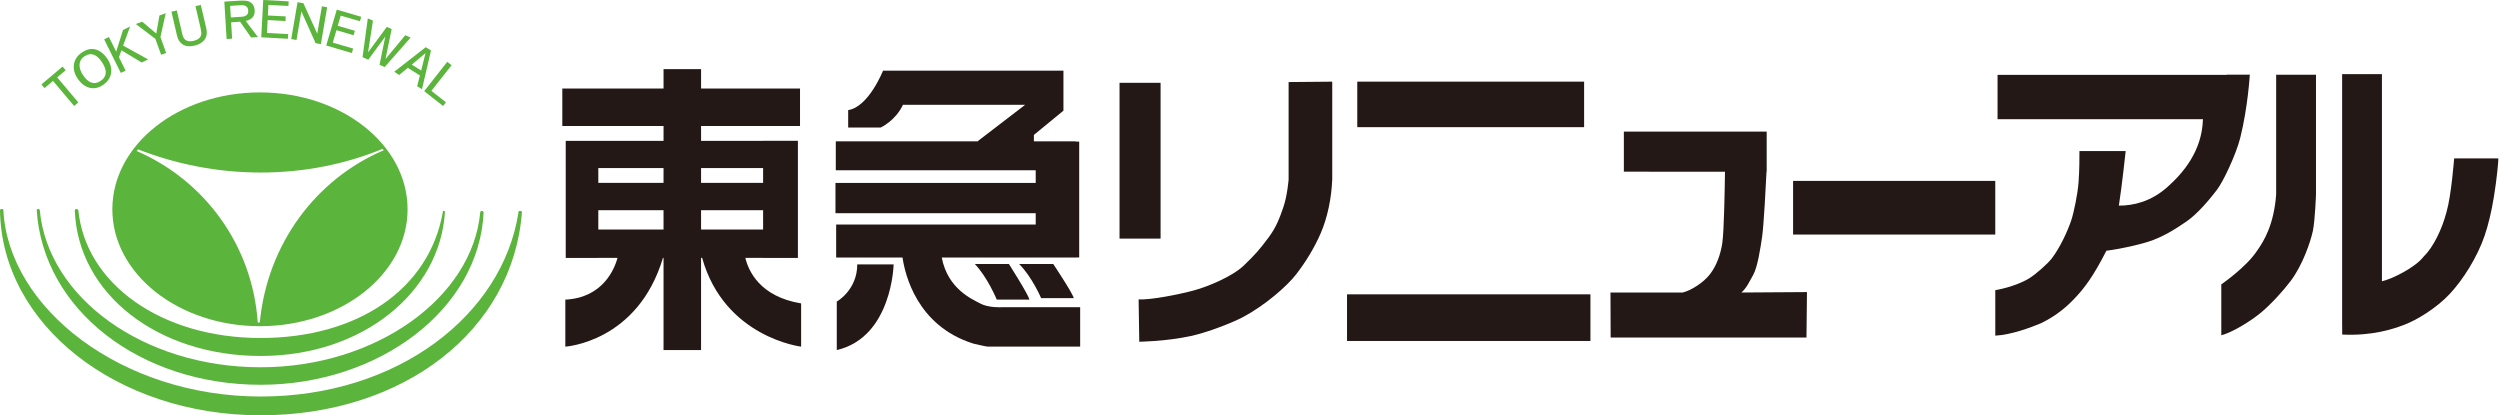 <?xml version="1.0" encoding="UTF-8"?>
<svg xmlns="http://www.w3.org/2000/svg" version="1.1" viewBox="0 0 301 50">
  <defs>
    <style>
      .cls-1 {
        fill: #231815;
      }

      .cls-2 {
        fill: #5bb43b;
      }
    </style>
  </defs>
  <!-- Generator: Adobe Illustrator 28.7.2, SVG Export Plug-In . SVG Version: 1.2.0 Build 154)  -->
  <g>
    <g id="_レイヤー_1" data-name="レイヤー_1">
      <g>
        <g>
          <path class="cls-2" d="M9.433,25.302c.859,8.854,9.959,15.393,21.944,15.393,11.613,0,20.27-5.808,21.937-15.137,0,0-.031-.169.124-.169.162,0,.133.159.133.159-.604,9.606-9.856,17.31-22.194,17.31s-22.001-7.436-22.375-17.555c0,0,.06-.145.198-.145.147,0,.233.145.233.145Z"/>
          <path class="cls-2" d="M58.229,25.547c-.516,11.702-12.622,20.78-26.85,20.78-14.503,0-26.174-9.002-26.961-21.022,0,0,.029-.148.186-.148s.185.135.185.135c.976,10.578,12.527,18.928,26.588,18.928,13.882,0,25.521-8.381,26.448-18.69,0,0,.043-.141.169-.141.136,0,.235.159.235.159Z"/>
          <path class="cls-2" d="M62.844,25.505c-1.052,14.275-14.236,24.495-31.465,24.495C14.056,50,.181,39.077,0,25.312c0,0,.017-.155.205-.155.185,0,.198.114.198.114.591,11.882,14.294,22.47,30.975,22.47,16.59,0,29.092-9.857,31.036-22.094,0,0-.062-.259.215-.259.141,0,.214.117.214.117Z"/>
          <path class="cls-2" d="M31.298,11.126c-9.811,0-17.771,6.298-17.771,14.072s7.96,14.075,17.771,14.075,17.774-6.305,17.774-14.075-7.953-14.072-17.774-14.072ZM31.286,38.76l-.126.131-.133-.131c-.65-9.25-6.41-17.045-14.574-20.577l.171-.2c4.596,1.797,9.597,2.79,14.755,2.79,5.22,0,10.186-.997,14.689-2.849l.128.172c-8.157,3.463-13.991,11.268-14.91,20.663Z"/>
          <path class="cls-2" d="M6.381,9.74l-1.024.869-.373-.441,2.549-2.152.374.438-1.023.862,2.544,3.014-.502.428-2.545-3.018Z"/>
          <path class="cls-2" d="M12.28,7.488c.661.997.602,1.745-.167,2.256-.766.507-1.474.272-2.125-.711-.25-.376-.385-.731-.407-1.066-.033-.51.169-.907.6-1.193.752-.497,1.454-.259,2.099.714ZM8.878,8.119c.007.431.155.869.447,1.31.405.607.883.986,1.431,1.131.541.148,1.086.041,1.638-.324.495-.328.811-.749.945-1.266.157-.6.017-1.235-.421-1.9-.305-.455-.654-.783-1.047-.976-.629-.321-1.292-.252-1.98.207-.686.452-1.024,1.059-1.014,1.818Z"/>
          <path class="cls-2" d="M14.544,8.778l-2.002-4.039.571-.286.878,1.766.823-2.607.852-.424-.843,2.304,3.002,1.659-.767.379-2.435-1.476-.3.835.797,1.607-.574.283Z"/>
          <path class="cls-2" d="M18.706,4.677l-2.357-1.79.773-.276,1.692,1.431.384-2.176.754-.276-.635,2.873.686,1.914-.602.217-.695-1.918Z"/>
          <path class="cls-2" d="M24.178.59l.669,2.88c.115.5.045.928-.209,1.29-.252.359-.669.607-1.238.738-.607.138-1.093.076-1.462-.19-.309-.221-.521-.559-.624-1.014l-.671-2.887.647-.145.61,2.645c.091.397.191.655.304.779.247.269.61.348,1.092.238.515-.121.816-.355.919-.7.048-.169.024-.445-.062-.831l-.617-2.652.643-.152Z"/>
          <path class="cls-2" d="M28.982.628c.578-.038.881.179.907.642.031.465-.241.714-.819.752l-1.278.079-.086-1.393,1.276-.079ZM27.949,4.653l-.122-1.969,1.078-.072,1.326,1.904.823-.055-1.466-1.935c.759-.179,1.117-.604,1.076-1.283-.029-.5-.252-.859-.662-1.052-.223-.107-.642-.141-1.252-.103l-1.742.107.278,4.501.664-.041Z"/>
          <path class="cls-2" d="M31.455,4.494l.238-4.494,3.061.162-.028.555-2.404-.128-.074,1.276,2.149.11-.024.555-2.149-.114-.079,1.559,2.55.131-.031.559-3.209-.173Z"/>
          <path class="cls-2" d="M35.064,4.704l.757-4.436.707.121,1.669,3.666.559-3.29.633.11-.755,4.432-.631-.103-1.719-3.839-.585,3.449-.635-.11Z"/>
          <path class="cls-2" d="M39.279,5.48l1.269-4.318,2.944.862-.155.531-2.313-.673-.362,1.221,2.068.607-.159.531-2.064-.607-.438,1.5,2.447.714-.148.538-3.089-.907Z"/>
          <path class="cls-2" d="M43.65,6.881l.635-4.667.619.272-.593,3.825,2.257-3.073.588.262-.741,3.611,2.385-2.876.64.29-3.132,3.549-.609-.276.691-3.401-2.049,2.794-.692-.31Z"/>
          <path class="cls-2" d="M51.231,6.391l-.521,2.101-1.136-.71,1.657-1.39ZM48.065,9.026l1.031-.859,1.461.914-.329,1.3.579.362,1.087-4.663-.636-.397-3.796,2.959.604.383Z"/>
          <path class="cls-2" d="M51.074,10.975l2.771-3.532.524.407-2.43,3.087,1.756,1.383-.348.441-2.273-1.787Z"/>
        </g>
        <g>
          <path class="cls-1" d="M103.214,31.831h4.38s-.181,8.767-6.846,10.316v-5.839s2.466-1.373,2.466-4.477Z"/>
          <path class="cls-1" d="M117.365,31.782h4.104s2.373,3.715,2.468,4.287h-3.928s-1.097-2.666-2.644-4.287Z"/>
          <path class="cls-1" d="M122.705,31.789h4.108s2.373,3.559,2.464,4.104h-3.927s-1.093-2.556-2.645-4.104Z"/>
          <path class="cls-1" d="M120.558,36.99s-1.549.09-2.558-.459c-.928-.504-3.885-1.721-4.613-5.522h16.165v-.007h.383v-13.951h-.424v-.031h-5.03v-.776l3.558-2.921v-.707h0v-4.108h-21.722s-1.735,4.38-4.196,4.746v2.1h3.92s1.792-.824,2.675-2.739h14.717l-5.622,4.311-.091.093h-17.09v3.48h24.069v1.524h-24.108v3.645h24.108v1.369h-24.026v3.97h7.991c.283,1.959,1.695,8.216,8.514,10.361,0,0,1.556.366,1.735.366h11.138v-4.746h-9.493Z"/>
          <rect class="cls-1" x="134.792" y="9.971" width="4.942" height="18.756"/>
          <rect class="cls-1" x="163.416" y="9.83" width="27.311" height="5.48"/>
          <rect class="cls-1" x="162.182" y="35.438" width="29.306" height="5.615"/>
          <path class="cls-1" d="M89.741,31.051h2.137v.007h4.189v-14.106h-4.189v.007h-7.469v-1.79h11.914v-4.511h-11.914v-2.332h-4.518v2.332h-12.189v4.511h12.189v1.79h-11.778v3.273h.002v10.826h3.923v-.007h2.314c-.346,1.266-1.717,4.801-6.286,5.025v5.66s8.715-.531,11.754-10.685h.071v11.095h4.518v-11.095h.129c2.69,9.588,11.918,10.685,11.918,10.685v-5.205c-5.013-.824-6.356-3.973-6.715-5.48ZM84.409,20.232h7.469v1.783h-7.469v-1.783ZM84.409,25.309h7.469v2.331h-7.469v-2.331ZM72.037,20.232h7.853v1.783h-7.853v-1.783ZM72.037,25.309h7.853v2.331h-7.853v-2.331Z"/>
          <path class="cls-1" d="M155.149,9.878v11.73s-.143,1.914-.635,3.339c-.433,1.262-.831,2.369-1.767,3.632-1.13,1.521-1.668,2.111-2.992,3.387-1.364,1.314-4.339,2.549-5.991,2.994-1.814.493-5.253,1.176-6.674,1.083l.078,5.101s3.175-.034,6.205-.686c1.99-.428,4.97-1.59,6.234-2.256,2.697-1.424,5.368-3.759,6.479-5.208,1.129-1.469,2.168-3.152,2.945-4.953.788-1.831,1.28-4.156,1.371-6.432v-11.778l-5.253.048Z"/>
          <path class="cls-1" d="M209.672,35.218c.65-.593.923-1.259,1.397-2.09.55-.959.883-3.235,1.088-4.605.204-1.342.469-6.498.531-7.853h.022v-4.825h-17.197v4.825l12.177.01c-.034,2.035-.107,7.026-.324,8.585-.212,1.342-.643,2.625-1.447,3.701-.804,1.076-2.363,2.025-3.327,2.256h-8.69l.022,5.418h23.577l.059-5.474-7.89.052Z"/>
          <path class="cls-1" d="M268.1,8.988l-.007.024h-27.588v5.339h24.729c-.1,3.818-2.383,6.487-4.282,8.171-2.007,1.78-4.11,2.235-5.841,2.235.362-2.283.821-6.57.821-6.57h-5.568c0,1.049,0,2.235-.105,3.739-.095,1.376-.566,3.687-.898,4.656-.457,1.324-1.324,3.197-2.283,4.473-.516.69-1.987,1.983-2.783,2.466-1.735,1.049-4.063,1.414-4.063,1.414v5.477c1.952-.103,4.273-.983,5.524-1.504,1.962-.959,3.196-2.1,4.059-3.014,1.09-1.149,2.194-2.556,3.792-5.705,2.05-.272,3.877-.731,4.927-1.048,2.101-.642,3.851-1.897,4.701-2.466,1.369-.914,2.968-2.876,3.697-3.835.729-.959,2.273-4.184,2.795-6.25.921-3.67,1.15-7.602,1.15-7.602h-2.776Z"/>
          <path class="cls-1" d="M278.845,23.343v-14.344h-4.796v14.424c-.271,3.663-1.506,5.646-2.259,6.708-1.299,2.021-4.346,4.108-4.346,4.108v6.129c1.333-.345,3.563-1.711,4.829-2.773,1.197-1.004,2.685-2.649,3.523-3.766,1.442-1.918,2.397-4.725,2.673-6.026.271-1.3.378-4.459.378-4.459h-.002Z"/>
          <path class="cls-1" d="M300.786,19.073h-5.306s-.342,4.484-.923,6.474c-.552,2.083-1.576,4.208-2.773,5.374-1,1.29-3.768,2.673-4.998,2.942V8.926h-4.794v30.292h.004l.005,1.062c3.596.173,6.051-.634,7.488-1.183,1.44-.545,3.789-1.935,5.446-3.694,1.607-1.714,3.318-4.418,4.211-7.019.417-1.221.823-2.845,1.126-4.722.348-2.138.569-4.477.514-4.591Z"/>
          <rect class="cls-1" x="215.887" y="21.78" width="24.343" height="6.46"/>
        </g>
      </g>
    </g>
  </g>
</svg>
